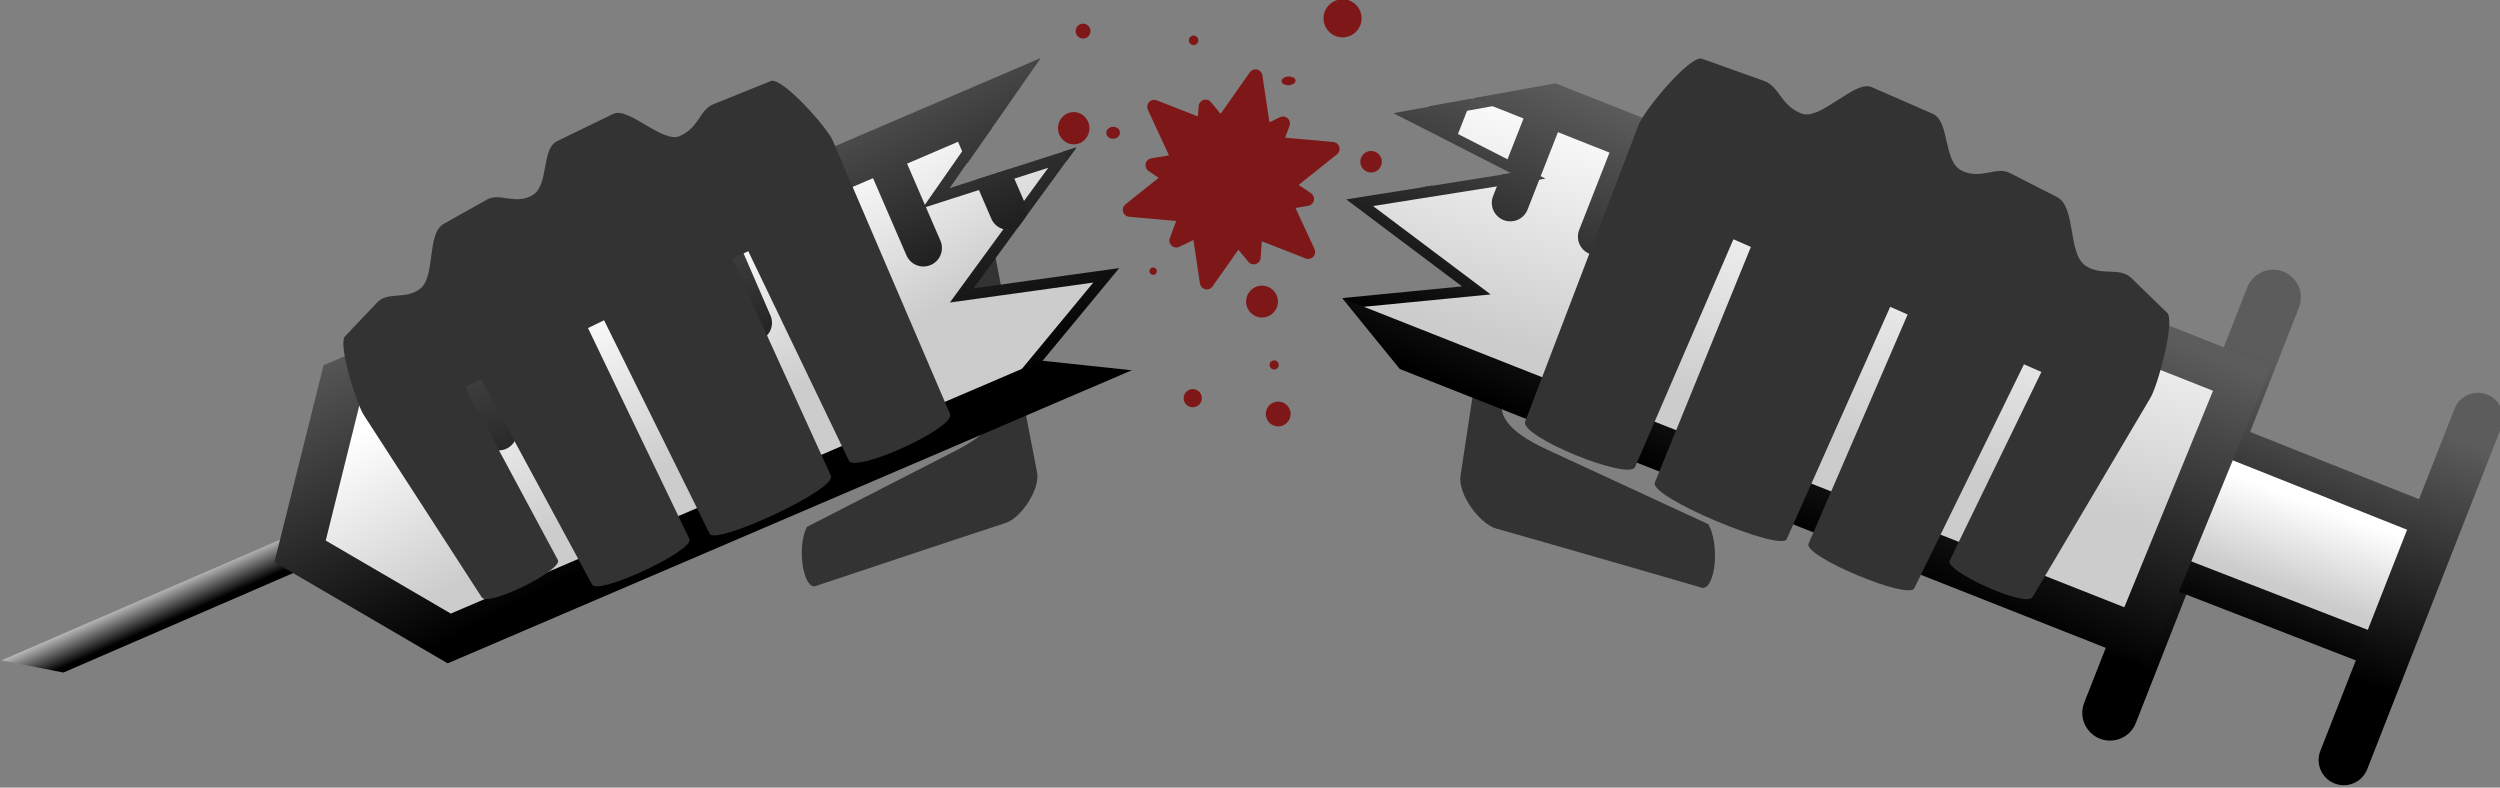 <?xml version="1.0" encoding="UTF-8" standalone="no"?>
<!-- Created with Inkscape (http://www.inkscape.org/) -->
<svg
    xmlns:inkscape="http://www.inkscape.org/namespaces/inkscape"
    xmlns:rdf="http://www.w3.org/1999/02/22-rdf-syntax-ns#"
    xmlns="http://www.w3.org/2000/svg"
    xmlns:sodipodi="http://sodipodi.sourceforge.net/DTD/sodipodi-0.dtd"
    xmlns:cc="http://creativecommons.org/ns#"
    xmlns:xlink="http://www.w3.org/1999/xlink"
    xmlns:dc="http://purl.org/dc/elements/1.1/"
    id="svg2"
    viewBox="0 0 700 220.53"
    sodipodi:docname="_svgclean2.svg"
    version="1.1"
    inkscape:version="0.48.3.1 r9886"
  >
  <rect x="0" y="0" width="700" height="220.53" fill="#808080" stroke="none"/>
  <defs
      id="defs4"
    >
    <linearGradient
        id="linearGradient4323"
        inkscape:collect="always"
      >
      <stop
          id="stop4325"
          style="stop-color:#000000"
          offset="0"
      />
      <stop
          id="stop4327"
          style="stop-color:#5c5c5c"
          offset="1"
      />
    </linearGradient
    >
    <linearGradient
        id="linearGradient4291"
        inkscape:collect="always"
      >
      <stop
          id="stop4293"
          style="stop-color:#cccccc"
          offset="0"
      />
      <stop
          id="stop4295"
          style="stop-color:#ffffff"
          offset="1"
      />
    </linearGradient
    >
    <linearGradient
        id="linearGradient4668"
        y2="186.57"
        xlink:href="#linearGradient4323"
        gradientUnits="userSpaceOnUse"
        x2="1430.1"
        y1="298.2"
        x1="1432.1"
        inkscape:collect="always"
    />
    <linearGradient
        id="linearGradient4670"
        y2="-41.047"
        xlink:href="#linearGradient4291"
        gradientUnits="userSpaceOnUse"
        x2="1545"
        y1="60.194"
        x1="1485.7"
        inkscape:collect="always"
    />
    <linearGradient
        id="linearGradient4672"
        y2="-41.047"
        xlink:href="#linearGradient4323"
        gradientUnits="userSpaceOnUse"
        x2="1545"
        y1="57.4"
        x1="1466.6"
        inkscape:collect="always"
    />
    <linearGradient
        id="linearGradient4674"
        y2="227.48"
        xlink:href="#linearGradient4291"
        gradientUnits="userSpaceOnUse"
        x2="1463.7"
        y1="256.5"
        x1="1464.2"
        inkscape:collect="always"
    />
    <linearGradient
        id="linearGradient4676"
        y2="192.98"
        xlink:href="#linearGradient4323"
        gradientUnits="userSpaceOnUse"
        x2="1460.2"
        y1="274.62"
        x1="1461.3"
        inkscape:collect="always"
    />
    <linearGradient
        id="linearGradient4678"
        y2="189.38"
        xlink:href="#linearGradient4323"
        gradientUnits="userSpaceOnUse"
        x2="1509.4"
        y1="276.33"
        x1="1511.1"
        inkscape:collect="always"
    />
    <linearGradient
        id="linearGradient4680"
        y2="-35.095"
        xlink:href="#linearGradient4323"
        gradientUnits="userSpaceOnUse"
        x2="1566"
        y1="84.166"
        x1="1475.9"
        inkscape:collect="always"
    />
    <linearGradient
        id="linearGradient4682"
        y2="230.35"
        gradientUnits="userSpaceOnUse"
        x2="933.37"
        y1="247.21"
        x1="943.84"
        inkscape:collect="always"
      >
      <stop
          id="stop4317"
          style="stop-color:#000000"
          offset="0"
      />
      <stop
          id="stop4319"
          style="stop-color:#ffffff"
          offset="1"
      />
    </linearGradient
    >
    <linearGradient
        id="linearGradient4684"
        y2="143.79"
        xlink:href="#linearGradient4291"
        gradientUnits="userSpaceOnUse"
        x2="1025.9"
        y1="210.01"
        x1="1077.6"
        inkscape:collect="always"
    />
    <linearGradient
        id="linearGradient4686"
        y2="-35.267"
        gradientUnits="userSpaceOnUse"
        x2="1285.5"
        y1="64.791"
        x1="1347.6"
        inkscape:collect="always"
      >
      <stop
          id="stop4333"
          style="stop-color:#000000"
          offset="0"
      />
      <stop
          id="stop4335"
          style="stop-color:#3c3c3c"
          offset="1"
      />
    </linearGradient
    >
    <linearGradient
        id="linearGradient4688"
        y2="103.52"
        xlink:href="#linearGradient4323"
        gradientUnits="userSpaceOnUse"
        x2="1002.6"
        y1="226.8"
        x1="1090.2"
        inkscape:collect="always"
    />
  </defs
  >
  <sodipodi:namedview
      id="base"
      fit-margin-left="0"
      inkscape:zoom="0.35"
      borderopacity="1.0"
      inkscape:snap-intersection-paths="true"
      inkscape:cx="460.24164"
      inkscape:cy="-167.28456"
      inkscape:object-paths="true"
      inkscape:window-maximized="0"
      showgrid="false"
      fit-margin-right="0"
      inkscape:guide-bbox="true"
      inkscape:snap-global="false"
      inkscape:document-units="px"
      bordercolor="#666666"
      inkscape:window-x="0"
      inkscape:window-y="0"
      inkscape:snap-smooth-nodes="true"
      inkscape:object-nodes="true"
      fit-margin-bottom="0"
      inkscape:window-width="512"
      inkscape:pageopacity="0.0"
      inkscape:pageshadow="2"
      pagecolor="#ffffff"
      showguides="true"
      inkscape:current-layer="layer1"
      inkscape:window-height="452"
      fit-margin-top="0"
  />
  <g
      id="layer1"
      inkscape:label="Calque 1"
      inkscape:groupmode="layer"
      transform="translate(-0 -831.84)"
    >
    <g
        id="g4637"
        transform="matrix(.603 0 0 .603 -669.31 877.3)"
      >
      <g
          id="g4391"
          inkscape:transform-center-x="-447.99351"
          inkscape:transform-center-y="161.41249"
          transform="matrix(1.309 .514 -.514 1.309 378.65 -892.69)"
        >
        <path
            id="path4393"
            sodipodi:nodetypes="cc"
            style="stroke-linejoin:round;stroke:url(#linearGradient4668);stroke-linecap:round;stroke-width:18.311;fill:none"
            inkscape:connector-curvature="0"
            d="m1431 167.96v147.38"
        />
      </g
      >
      <path
          id="path4395"
          style="fill:#333333"
          d="m1841.7 20.682-33.629 87.724c-3.204 8.364 1.659 16.283 19.785 24.757l75.319 34.836c5.292 8.8 3.524 29.414-2.508 29.651 0 0-63.128-18.324-96.058-27.649-7.742-2.287-17.683-15.972-16.477-24.321l16.8-110.71z"
          sodipodi:nodetypes="ccccccccc"
          inkscape:transform-center-y="80.60459"
          inkscape:connector-curvature="0"
          inkscape:transform-center-x="-273.72118"
      />
      <g
          id="g4397"
          inkscape:transform-center-x="-323.00495"
          inkscape:transform-center-y="129.10241"
          transform="matrix(.969 -.248 .248 .969 326.51 385.4)"
        >
        <path
            id="path4399"
            d="m1547.8-33.936-53.893-3.847 46.215 40.732-78.927-7.372 42.393 52.875-56.835-8.785 8.838 19.155 309.44 224.11 77.144-103.72z"
            sodipodi:nodetypes="cccccccccc"
            style="color:#000000;stroke:url(#linearGradient4672);stroke-width:5;fill:url(#linearGradient4670)"
            inkscape:connector-curvature="0"
        />
        <path
            id="path4401"
            style="stroke-linejoin:round;color:#000000;stroke:url(#linearGradient4676);stroke-linecap:round;stroke-width:10.825;fill:url(#linearGradient4674)"
            d="m1507.8 218.51v46.271l-76.848 0.278v-46.941z"
            sodipodi:nodetypes="ccccc"
            inkscape:connector-curvature="0"
            transform="matrix(1.141 .822 -.822 1.141 366.94 -1225.4)"
        />
        <path
            id="path4403"
            style="stroke-linejoin:round;stroke:url(#linearGradient4678);stroke-linecap:round;stroke-width:16.612;fill:none"
            d="m1508.5 181v121.3"
            sodipodi:nodetypes="cc"
            inkscape:connector-curvature="0"
            transform="matrix(1.141 .822 -.822 1.141 366.94 -1225.4)"
        />
        <path
            id="path4405"
            d="m1563-35.587-38.954-2.777 20.556 14.924-13.696 19.003 4.927 4.364-7.574-0.691-6.296 8.735c-1.314 1.823-1.863 4.178-1.501 6.396 0.362 2.218 1.633 4.273 3.456 5.587 1.823 1.314 4.175 1.87 6.393 1.512 2.218-0.358 4.276-1.626 5.593-3.447l22.588-31.339 20.841 15.13-22.536 31.268c-1.315 1.825-1.871 4.18-1.511 6.4 0.36 2.22 1.632 4.279 3.457 5.594 1.825 1.315 4.18 1.871 6.4 1.511 2.22-0.36 4.279-1.632 5.594-3.457l22.485-31.196 20.841 15.13-22.434 31.125c-1.47 1.808-2.155 4.233-1.848 6.543s1.6 4.473 3.49 5.835c1.89 1.363 4.351 1.906 6.639 1.466 2.288-0.44 4.372-1.856 5.623-3.822l22.382-31.054 147.86 106.68-22.331 30.982c-1.304 1.827-1.856 4.176-1.493 6.391 0.363 2.215 1.634 4.268 3.455 5.581 1.821 1.313 4.17 1.869 6.387 1.513 2.216-0.356 4.273-1.621 5.591-3.438l22.279-30.911 33.686 24.442-64.816 87.148-316.01-228.9-0.061 0.01 17.651 38.347 294.55 213.28 8.281 6.023 6.095-8.23 77.179-103.7 6.197-8.372-8.46-6.152-280.96-203.42zm-39.332-2.779-20.133-1.455-4.985 6.917 12.964 11.402zm-27.414 34.578-5.715-0.489c1.775 0.805 3.829 0.981 5.715 0.489z"
            sodipodi:nodetypes="cccccccssscccssssscccsssccccsssccccccccccccccccccccccc"
            style="block-progression:tb;text-indent:0;color:#000000;text-transform:none;fill:url(#linearGradient4680)"
            inkscape:connector-curvature="0"
        />
      </g
      >
      <path
          id="path4407"
          sodipodi:nodetypes="cccccccccccccccccccccccccccc"
          d="m1878.4 148.64 44.575-109.37-8.097-3.553-45.678 105.76c-2.835 6.439-53.758-14.128-51.005-21.181l52.59-137.56c2.79-7.246 24.046-32.693 29.479-30.851l28.94 10.354c7.091 2.561 7.424 11.206 17.253 15.091 8.712 3.471 24.75-15.596 32.5-12.31l28.533 12.471c7.905 3.515 4.738 22.064 13.301 26.305 8.719 4.47 16.165-2.08 22.338 1.102l21.99 11.213c8.912 4.507 4.923 26.29 13.228 31.878 7.609 5.055 15.876 0.458 21.258 5.684l16.647 16.172c3.908 3.545-4.358 34.084-7.815 39.606l-54.694 92.454c-2.961 5.018-40.79-12.033-38.444-16.97l42.585-87.599-8.098-3.552-50.919 103.96c-2.687 5.67-51.611-14.912-49.117-20.619 15.416-35.55 46.019-106.49 46.019-106.49l-8.097-3.552-48.084 107.89c-2.724 5.862-64.098-19.508-61.19-26.332z"
          inkscape:transform-center-x="-273.72118"
          inkscape:transform-center-y="80.60459"
          inkscape:connector-curvature="0"
          style="fill:#333333"
      />
      <path
          id="path4409"
          style="fill:#333333"
          d="m1536.7 29.046 34.774 80.845c3.314 7.708-0.94 15.303-17.588 23.916l-69.189 35.437c-4.623 8.436-2.193 27.663 3.462 27.659 0 0 58.399-19.524 88.871-29.489 7.161-2.431 15.951-15.614 14.508-23.383l-19.9-102.99z"
          inkscape:transform-center-x="265.36116"
          inkscape:transform-center-y="72.134537"
          inkscape:connector-curvature="0"
          sodipodi:nodetypes="ccccccccc"
      />
      <g
          id="g4411"
          inkscape:transform-center-x="316.90883"
          inkscape:transform-center-y="84.382344"
          transform="matrix(.99 .141 -.141 .99 283.8 -162.77)"
        >
        <path
            id="path4413"
            sodipodi:nodetypes="ccccc"
            style="fill:url(#linearGradient4682)"
            inkscape:connector-curvature="0"
            d="m1004.8 193.38 8.686 14.164-110.05 67.487-29.337-1.5z"
        />
        <path
            id="path4415"
            d="m1006.8 128.53-8.338 80.897 74.258 30.298 275.15-167.29-21.082 0.762 30.037-49.043-65.138 18.705 37.259-69.969-55.411 26.917 24.347-48.234-291.08 176.95z"
            style="color:#000000;stroke:url(#linearGradient4686);stroke-width:5;fill:url(#linearGradient4684)"
            inkscape:connector-curvature="0"
        />
        <path
            id="path4417"
            d="m1002.9 116.74-0.523 5.115-8.375 80.92-0.792 7.703 7.159 2.931 74.296 30.275 4.805 1.951 4.444-2.674 290.89-176.84-42.188 1.486 0.014-0.06-254.98 155.02-62.271-25.379 6.999-68.116 37.22-22.618 20.838 33.981a8.592 8.592 0 0 0 14.649 -8.983l-20.815-33.943 22-13.388 20.769 33.868a8.584 8.584 0 1 0 14.611 -8.96l-20.723-33.793 22-13.388 20.677 33.719a8.592 8.592 0 0 0 14.649 -8.983l-20.631-33.644 22-13.388 20.585 33.569a8.584 8.584 0 1 0 14.611 -8.96l-20.54-33.494 22.001-13.388 20.494 33.419a8.592 8.592 0 0 0 14.649 -8.983l-20.471-33.381 22.3-13.572 20.425 33.306a8.592 8.592 0 0 0 14.649 -8.983l-20.379-33.231 22-13.388 5.698 9.291 9.112-18.012-0.115-0.187 0.262-0.161 17.594-34.865-305.23 185.58-4.369 2.628zm287.2-127.71 10.178 16.597a8.592 8.592 0 0 0 13.141 1.84l2.657-5.083a8.592 8.592 0 0 0 -1.149 -5.74l-9.305-15.173-15.522 7.559zm38.748-18.864 2.366 3.859 3.561-6.72-5.927 2.861z"
            style="block-progression:tb;text-indent:0;color:#000000;text-transform:none;fill:url(#linearGradient4688)"
            inkscape:connector-curvature="0"
        />
      </g
      >
      <path
          id="path4419"
          style="fill:#333333"
          d="m1495.8 145.55-45.833-100.69 7.446-3.629 46.73 97.276c2.895 5.921 49.786-15.244 46.944-21.743l-54.394-126.78c-2.884-6.678-23.736-29.697-28.752-27.768l-26.699 10.779c-6.541 2.663-6.528 10.767-15.582 14.774-8.024 3.576-23.752-13.668-30.882-10.301l-26.238 12.745c-7.267 3.587-3.605 20.83-11.462 25.121-7.993 4.512-15.208-1.34-20.867 1.871l-20.161 11.321c-8.172 4.554-3.62 24.792-11.183 30.335-6.932 5.017-14.843 1.026-19.683 6.119l-14.973 15.762c-3.525 3.465 5.36 31.739 8.803 36.777l54.668 84.481c2.96 4.586 37.727-12.796 35.346-17.329l-43.152-80.391 7.446-3.629 51.567 95.389c2.728 5.206 47.748-15.898 45.198-21.145-15.766-32.695-47.076-97.949-47.076-97.949l7.446-3.629 49.061 99.181c2.769 5.385 59.262-20.669 56.283-26.947z"
          inkscape:transform-center-x="265.36116"
          inkscape:transform-center-y="72.134537"
          inkscape:connector-curvature="0"
          sodipodi:nodetypes="cccccccccccccccccccccccccccc"
      />
      <g
          id="g4421"
          transform="matrix(2.148 -.123 .123 2.148 12.063 437.59)"
        >
        <path
            id="path4423"
            d="m792.67-176.93-8.031 10.125-3.094-4.219-0.562 4.25-10.531-4.844 4.719 11.938-5.812 0.625 3.719 2.844-9.156 6.5 12.031 1.781-2.375 5.406 5-2.062 1.062 11.469 7.25-9.125 3.156 4.312 0.719-5.594 11.094 5.094-4.312-10.906 4.719-0.531-4.156-3.188 10.281-7.281-12.25-1.812 1.875-4.281-4.219 1.75-1.125-12.25z"
            style="stroke-linejoin:round;color:#000000;stroke:#7e1718;stroke-linecap:round;stroke-width:3;fill:#7e1718"
            inkscape:connector-curvature="0"
        />
        <path
            id="path4425"
            style="color:#000000;fill:#7e1718"
            inkscape:connector-curvature="0"
            d="m756.25-167.99c0 1.923-1.519 3.482-3.393 3.482s-3.393-1.559-3.393-3.482 1.519-3.482 3.393-3.482c1.874 0 3.393 1.559 3.393 3.482z"
        />
        <path
            id="path4427"
            style="color:#000000;fill:#7e1718"
            inkscape:connector-curvature="0"
            d="m762.77-166.52c0 0.715-0.66 1.295-1.473 1.295-0.814 0-1.473-0.58-1.473-1.295 0-0.715 0.66-1.295 1.473-1.295 0.814 0 1.473 0.58 1.473 1.295z"
        />
        <path
            id="path4429"
            style="color:#000000;fill:#7e1718"
            inkscape:connector-curvature="0"
            d="m757.68-188.8c0 0.888-0.72 1.607-1.607 1.607-0.888 0-1.607-0.72-1.607-1.607 0-0.888 0.72-1.607 1.607-1.607 0.888 0 1.607 0.72 1.607 1.607z"
        />
        <path
            id="path4431"
            style="color:#000000;fill:#7e1718"
            inkscape:connector-curvature="0"
            d="m780.8-185.45c0 0.567-0.46 1.027-1.027 1.027-0.567 0-1.027-0.46-1.027-1.027 0-0.567 0.46-1.027 1.027-1.027 0.567 0 1.027 0.46 1.027 1.027z"
        />
        <path
            id="path4433"
            style="color:#000000;fill:#7e1718"
            inkscape:connector-curvature="0"
            d="m801.25-175.54c0 0.518-0.679 0.938-1.517 0.938s-1.517-0.42-1.517-0.938 0.679-0.938 1.517-0.938c0.838 0 1.517 0.42 1.517 0.938z"
        />
        <path
            id="path4435"
            style="color:#000000;fill:#7e1718"
            inkscape:connector-curvature="0"
            d="m818.84-157.1c0 1.282-1.039 2.321-2.321 2.321s-2.321-1.039-2.321-2.321 1.039-2.321 2.321-2.321 2.321 1.039 2.321 2.321z"
        />
        <path
            id="path4437"
            style="color:#000000;fill:#7e1718"
            inkscape:connector-curvature="0"
            d="m794.73-128.31c0 1.899-1.539 3.438-3.438 3.438s-3.438-1.539-3.438-3.438 1.539-3.438 3.438-3.438 3.438 1.539 3.438 3.438z"
        />
        <path
            id="path4439"
            style="color:#000000;fill:#7e1718"
            inkscape:connector-curvature="0"
            d="m769.02-136.21c0 0.444-0.36 0.804-0.804 0.804s-0.804-0.36-0.804-0.804 0.36-0.804 0.804-0.804 0.804 0.36 0.804 0.804z"
        />
        <path
            id="path4441"
            style="color:#000000;fill:#7e1718"
            inkscape:connector-curvature="0"
            d="m816.25-188.35c0 2.268-1.839 4.107-4.107 4.107-2.268 0-4.107-1.839-4.107-4.107s1.839-4.107 4.107-4.107 4.107 1.839 4.107 4.107z"
        />
        <path
            id="path4443"
            style="color:#000000;fill:#7e1718"
            inkscape:connector-curvature="0"
            d="m777.14-108.35c0 1.085-0.879 1.964-1.964 1.964-1.085 0-1.964-0.879-1.964-1.964 0-1.085 0.879-1.964 1.964-1.964 1.085 0 1.964 0.879 1.964 1.964z"
        />
        <path
            id="path4445"
            style="color:#000000;fill:#7e1718"
            inkscape:connector-curvature="0"
            d="m794.11-114.51c0 0.542-0.44 0.982-0.982 0.982s-0.982-0.44-0.982-0.982c0-0.542 0.44-0.982 0.982-0.982s0.982 0.44 0.982 0.982z"
        />
        <path
            id="path4447"
            style="color:#000000;fill:#7e1718"
            inkscape:connector-curvature="0"
            d="m796.07-103.89c0 1.479-1.199 2.679-2.679 2.679-1.479 0-2.679-1.199-2.679-2.679 0-1.479 1.199-2.679 2.679-2.679 1.479 0 2.679 1.199 2.679 2.679z"
        />
      </g
      >
    </g
    >
  </g
  >
</svg
>
